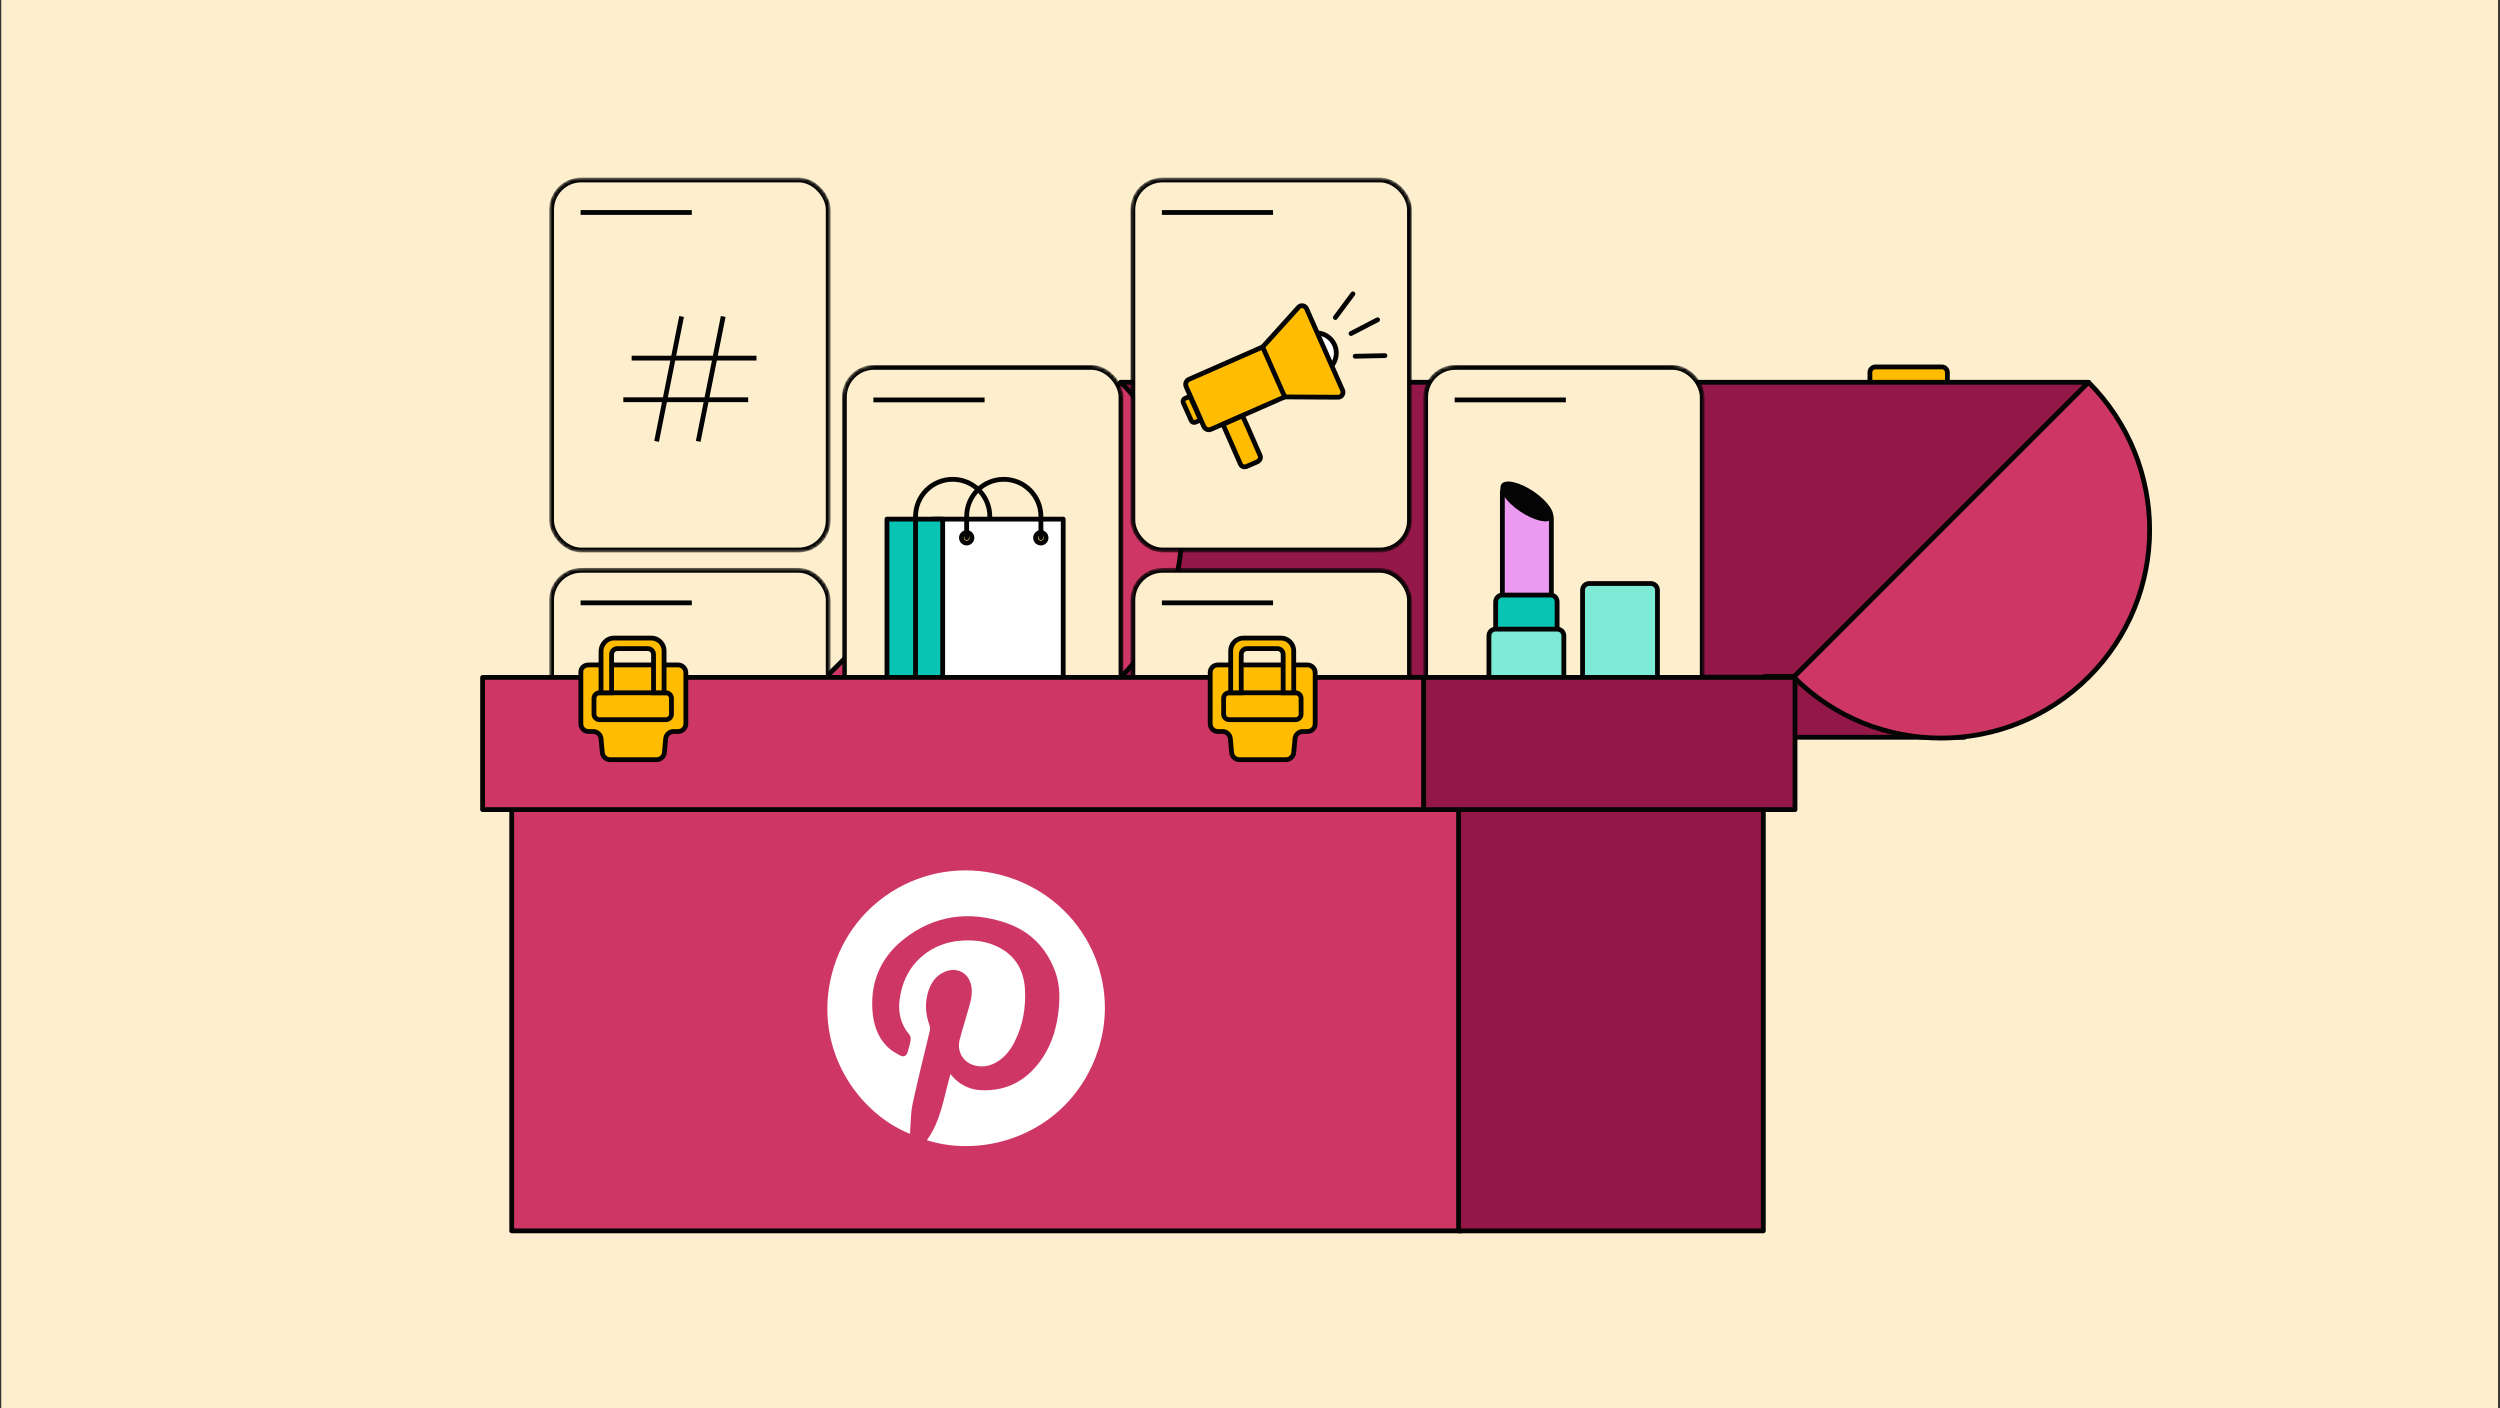 <svg xmlns="http://www.w3.org/2000/svg" width="781" height="440" viewBox="0 0 781 440" fill="none"><rect x="0" y="0" width="781" height="440" fill="#333333" stroke="none"/><rect width="780" height="440" transform="translate(0.392)" fill="#FDEFCD"></rect><path d="M584.161 116.326V121.326C584.161 122.226 584.961 123.026 585.861 123.026H606.661C607.561 123.026 608.361 122.226 608.361 121.326V116.326C608.361 115.426 607.561 114.626 606.661 114.626H585.861C584.961 114.626 584.161 115.426 584.161 116.326Z" fill="#FFBC00" stroke="#040404" stroke-width="1.5" stroke-miterlimit="10"></path><path d="M652.461 119.426H350.161L258.461 211.726L560.361 211.526L652.461 119.426Z" fill="#931847" stroke="#040404" stroke-width="1.5" stroke-miterlimit="10" stroke-linecap="round" stroke-linejoin="round"></path><path d="M258.061 211.526C283.461 236.926 324.661 236.926 350.161 211.526C375.561 186.126 375.561 144.926 350.161 119.426L258.061 211.526Z" fill="#CE3665" stroke="#040404" stroke-width="1.5" stroke-miterlimit="10" stroke-linecap="round" stroke-linejoin="round"></path><path d="M613.661 230.326H549.961L551.272 211.317L561.167 211.317L613.661 230.326Z" fill="#931847" stroke="#040404" stroke-width="1.5" stroke-miterlimit="10" stroke-linecap="round" stroke-linejoin="round"></path><path d="M560.361 211.526C585.761 236.926 626.961 236.926 652.461 211.526C677.961 186.126 677.861 144.926 652.461 119.426L560.361 211.526Z" fill="#CE3665" stroke="#040404" stroke-width="1.5" stroke-miterlimit="10" stroke-linecap="round" stroke-linejoin="round"></path><mask id="mask0_2212_307" style="mask-type:alpha" maskUnits="userSpaceOnUse" x="444" y="114" width="89" height="118"><rect x="531.779" y="230.381" width="86.403" height="115.605" rx="9.25" transform="rotate(-180 531.779 230.381)" fill="#FDEFCD" stroke="#040404" stroke-width="1.5"></rect></mask><g mask="url(#mask0_2212_307)"><rect x="531.779" y="230.381" width="86.403" height="115.605" rx="9.25" transform="rotate(-180 531.779 230.381)" fill="#FDEFCD" stroke="#040404" stroke-width="1.5"></rect></g><path d="M454.432 124.933H489.173" stroke="#040404" stroke-width="1.5"></path><mask id="mask1_2212_307" style="mask-type:alpha" maskUnits="userSpaceOnUse" x="263" y="114" width="88" height="118"><rect x="350.194" y="230.381" width="86.403" height="115.605" rx="9.25" transform="rotate(-180 350.194 230.381)" fill="#FDEFCD" stroke="#040404" stroke-width="1.5"></rect></mask><g mask="url(#mask1_2212_307)"><rect x="350.194" y="230.381" width="86.403" height="115.605" rx="9.25" transform="rotate(-180 350.194 230.381)" fill="#FDEFCD" stroke="#040404" stroke-width="1.5"></rect></g><path d="M272.847 124.933H307.588" stroke="#040404" stroke-width="1.5"></path><mask id="mask2_2212_307" style="mask-type:alpha" maskUnits="userSpaceOnUse" x="353" y="55" width="89" height="118"><rect x="440.313" y="171.829" width="86.403" height="115.605" rx="9.25" transform="rotate(-180 440.313 171.829)" fill="#FDEFCD" stroke="#040404" stroke-width="1.5"></rect></mask><g mask="url(#mask2_2212_307)"><rect x="440.313" y="171.829" width="86.403" height="115.605" rx="9.25" transform="rotate(-180 440.313 171.829)" fill="#FDEFCD" stroke="#040404" stroke-width="1.5"></rect></g><path d="M362.966 66.38H397.706" stroke="#040404" stroke-width="1.5"></path><mask id="mask3_2212_307" style="mask-type:alpha" maskUnits="userSpaceOnUse" x="171" y="55" width="89" height="118"><rect x="258.728" y="171.829" width="86.403" height="115.605" rx="9.25" transform="rotate(-180 258.728 171.829)" fill="#FDEFCD" stroke="#040404" stroke-width="1.5"></rect></mask><g mask="url(#mask3_2212_307)"><rect x="258.728" y="171.829" width="86.403" height="115.605" rx="9.25" transform="rotate(-180 258.728 171.829)" fill="#FDEFCD" stroke="#040404" stroke-width="1.5"></rect></g><path d="M181.381 66.38H216.121" stroke="#040404" stroke-width="1.5"></path><mask id="mask4_2212_307" style="mask-type:alpha" maskUnits="userSpaceOnUse" x="353" y="177" width="89" height="118"><rect x="440.313" y="293.779" width="86.403" height="115.605" rx="9.25" transform="rotate(-180 440.313 293.779)" fill="#FDEFCD" stroke="#040404" stroke-width="1.5"></rect></mask><g mask="url(#mask4_2212_307)"><rect x="440.313" y="293.779" width="86.403" height="115.605" rx="9.25" transform="rotate(-180 440.313 293.779)" fill="#FDEFCD" stroke="#040404" stroke-width="1.5"></rect></g><path d="M362.966 188.33H397.706" stroke="#040404" stroke-width="1.5"></path><mask id="mask5_2212_307" style="mask-type:alpha" maskUnits="userSpaceOnUse" x="171" y="177" width="89" height="118"><rect x="258.728" y="293.779" width="86.403" height="115.605" rx="9.25" transform="rotate(-180 258.728 293.779)" fill="#FDEFCD" stroke="#040404" stroke-width="1.5"></rect></mask><g mask="url(#mask5_2212_307)"><rect x="258.728" y="293.779" width="86.403" height="115.605" rx="9.25" transform="rotate(-180 258.728 293.779)" fill="#FDEFCD" stroke="#040404" stroke-width="1.5"></rect></g><path d="M181.381 188.33H216.121" stroke="#040404" stroke-width="1.5"></path><path d="M309.216 167.946V161.334C309.216 154.927 304.022 149.737 297.619 149.737C291.211 149.737 286.021 154.931 286.021 161.334V167.946" stroke="#040404" stroke-width="1.5" stroke-linecap="round" stroke-linejoin="round"></path><path d="M291.407 220H332.146V162.174H291.407V220Z" fill="white" stroke="#040404" stroke-width="1.5" stroke-linecap="round" stroke-linejoin="round"></path><path d="M277.087 220H294.494V162.174H277.087V220Z" fill="#08C4B2" stroke="#040404" stroke-width="1.5" stroke-linecap="round" stroke-linejoin="round"></path><path d="M301.986 169.645C302.89 169.645 303.623 168.912 303.623 168.008C303.623 167.104 302.89 166.37 301.986 166.37C301.082 166.37 300.349 167.104 300.349 168.008C300.349 168.912 301.082 169.645 301.986 169.645Z" fill="#FFE16E" stroke="#040404" stroke-width="1.5" stroke-linecap="round" stroke-linejoin="round"></path><path d="M325.149 169.645C326.054 169.645 326.787 168.912 326.787 168.008C326.787 167.104 326.054 166.37 325.149 166.37C324.245 166.37 323.512 167.104 323.512 168.008C323.512 168.912 324.245 169.645 325.149 169.645Z" fill="#FFE16E" stroke="#040404" stroke-width="1.5" stroke-linecap="round" stroke-linejoin="round"></path><path d="M286.021 161.335V219.917" stroke="#040404" stroke-width="1.5" stroke-linecap="round" stroke-linejoin="round"></path><path d="M325.177 167.946V161.334C325.177 154.927 319.983 149.737 313.58 149.737C307.172 149.737 301.982 154.931 301.982 161.334V167.946" stroke="#040404" stroke-width="1.5" stroke-linecap="round" stroke-linejoin="round"></path><path d="M469.342 153.643V184.992C469.342 186.192 470.242 187.092 471.442 187.092H482.542C483.742 187.092 484.642 186.192 484.642 184.992V161.893C484.642 161.293 484.342 160.693 483.892 160.243L472.792 151.993C471.142 150.943 469.342 151.993 469.342 153.643Z" fill="#EC9AF1" stroke="#040404" stroke-width="1.5"></path><path d="M469.342 185.892H484.341C485.541 185.892 486.441 186.792 486.441 187.992V196.092C486.441 197.292 485.541 198.192 484.341 198.192H469.342C468.142 198.192 467.242 197.292 467.242 196.092V187.992C467.242 186.792 468.292 185.892 469.342 185.892Z" fill="#08C4B2" stroke="#040404" stroke-width="1.5"></path><path d="M467.242 196.542H486.441C487.641 196.542 488.541 197.442 488.541 198.642V237.941C488.541 239.141 487.641 240.041 486.441 240.041H467.242C466.042 240.041 465.142 239.141 465.142 237.941V198.642C465.142 197.442 466.042 196.542 467.242 196.542Z" fill="#7DEAD5" stroke="#040404" stroke-width="1.5"></path><path d="M496.491 182.292H515.691C516.891 182.292 517.791 183.192 517.791 184.392V237.642C517.791 238.842 516.891 239.742 515.691 239.742H496.491C495.291 239.742 494.391 238.842 494.391 237.642V184.392C494.391 183.192 495.291 182.292 496.491 182.292Z" fill="#7DEAD5" stroke="#040404" stroke-width="1.5"></path><path d="M159.861 245.426H456.561V384.526H159.861V245.426Z" fill="#CE3665" stroke="#040404" stroke-width="1.5" stroke-miterlimit="10" stroke-linecap="round" stroke-linejoin="round"></path><path d="M150.761 211.626H444.861V252.926H150.761V211.626Z" fill="#CE3665" stroke="#040404" stroke-width="1.5" stroke-miterlimit="10" stroke-linecap="round" stroke-linejoin="round"></path><path d="M380.461 207.726H408.461C409.761 207.726 410.861 208.826 410.861 210.126V226.126C410.861 227.426 409.761 228.526 408.461 228.526H406.961C405.761 228.526 404.661 229.526 404.561 230.726L404.161 235.126C404.061 236.326 402.961 237.326 401.761 237.326H387.161C385.961 237.326 384.861 236.326 384.761 235.126L384.361 230.726C384.261 229.526 383.161 228.526 381.961 228.526H380.461C379.161 228.526 378.061 227.426 378.061 226.126V210.126C378.061 208.726 379.161 207.726 380.461 207.726Z" fill="#FFBC00" stroke="#040404" stroke-width="1.5" stroke-miterlimit="10"></path><path d="M382.261 218.126V223.126C382.261 224.026 383.061 224.826 383.961 224.826H404.761C405.661 224.826 406.461 224.026 406.461 223.126V218.126C406.461 217.226 405.661 216.426 404.761 216.426H383.961C382.961 216.426 382.261 217.226 382.261 218.126Z" fill="#FFBC00" stroke="#040404" stroke-width="1.5" stroke-miterlimit="10"></path><path d="M388.461 199.326H400.161C402.361 199.326 404.161 201.126 404.161 203.326V216.426H400.861V204.426C400.861 203.426 400.061 202.626 399.061 202.626H389.561C388.561 202.626 387.761 203.426 387.761 204.426V216.426H384.461V203.326C384.461 201.126 386.261 199.326 388.461 199.326Z" fill="#FFBC00" stroke="#040404" stroke-width="1.5" stroke-miterlimit="10"></path><path d="M183.861 207.726H211.861C213.161 207.726 214.261 208.826 214.261 210.126V226.126C214.261 227.426 213.161 228.526 211.861 228.526H210.361C209.161 228.526 208.061 229.526 207.961 230.726L207.561 235.126C207.461 236.326 206.361 237.326 205.161 237.326H190.561C189.361 237.326 188.261 236.326 188.161 235.126L187.761 230.726C187.661 229.526 186.561 228.526 185.361 228.526H183.861C182.561 228.526 181.461 227.426 181.461 226.126V210.126C181.361 208.726 182.461 207.726 183.861 207.726Z" fill="#FFBC00" stroke="#040404" stroke-width="1.5" stroke-miterlimit="10"></path><path d="M185.561 218.126V223.126C185.561 224.026 186.361 224.826 187.261 224.826H208.061C208.961 224.826 209.761 224.026 209.761 223.126V218.126C209.761 217.226 208.961 216.426 208.061 216.426H187.261C186.361 216.426 185.561 217.226 185.561 218.126Z" fill="#FFBC00" stroke="#040404" stroke-width="1.5" stroke-miterlimit="10"></path><path d="M191.761 199.326H203.461C205.661 199.326 207.461 201.126 207.461 203.326V216.426H204.161V204.426C204.161 203.426 203.361 202.626 202.361 202.626H192.861C191.861 202.626 191.061 203.426 191.061 204.426V216.426H187.761V203.326C187.861 201.126 189.661 199.326 191.761 199.326Z" fill="#FFBC00" stroke="#040404" stroke-width="1.5" stroke-miterlimit="10"></path><path d="M403.155 123.195L378.355 134.095C377.455 134.495 376.455 134.095 376.055 133.195L370.555 120.795C370.155 119.895 370.555 118.895 371.455 118.495L396.255 107.595L403.155 123.195Z" fill="#FFBC00" stroke="#040404" stroke-width="1.5" stroke-miterlimit="10"></path><path d="M411.155 116.595C414.634 116.595 417.455 113.775 417.455 110.295C417.455 106.816 414.634 103.995 411.155 103.995C407.675 103.995 404.855 106.816 404.855 110.295C404.855 113.775 407.675 116.595 411.155 116.595Z" fill="white" stroke="#040404" stroke-width="1.5" stroke-miterlimit="10"></path><path d="M418.055 124.095L401.355 123.995L394.455 108.395L405.655 95.996C406.355 95.195 407.655 95.395 408.155 96.395L419.455 121.995C419.855 122.995 419.055 124.095 418.055 124.095Z" fill="#FFBC00" stroke="#040404" stroke-width="1.5" stroke-miterlimit="10"></path><path d="M375.055 131.195L373.455 131.895C372.955 132.095 372.355 131.895 372.155 131.395L369.655 125.795C369.455 125.295 369.655 124.695 370.155 124.495L371.755 123.795L375.055 131.195Z" fill="#FFBC00" stroke="#040404" stroke-width="1.5" stroke-miterlimit="10"></path><path d="M422.055 104.195L430.355 99.895" stroke="#040404" stroke-width="1.5" stroke-miterlimit="10" stroke-linecap="round" stroke-linejoin="round"></path><path d="M423.355 111.295L432.655 111.095" stroke="#040404" stroke-width="1.5" stroke-miterlimit="10" stroke-linecap="round" stroke-linejoin="round"></path><path d="M417.155 99.195L422.655 91.796" stroke="#040404" stroke-width="1.5" stroke-miterlimit="10" stroke-linecap="round" stroke-linejoin="round"></path><path d="M393.655 142.295L389.755 133.395L388.155 129.895L382.055 132.595L383.655 136.195L387.555 145.095C387.855 145.695 388.555 145.995 389.255 145.795L392.955 144.195C393.655 143.695 393.955 142.995 393.655 142.295Z" fill="#FFBC00" stroke="#040404" stroke-width="1.5" stroke-miterlimit="10"></path><path d="M212.926 98.876L205.126 137.876" stroke="#040404" stroke-width="1.5" stroke-miterlimit="10"></path><path d="M225.926 98.876L218.126 137.876" stroke="#040404" stroke-width="1.5" stroke-miterlimit="10"></path><path d="M236.326 111.876H197.326" stroke="#040404" stroke-width="1.5" stroke-miterlimit="10"></path><path d="M233.726 124.876H194.726" stroke="#040404" stroke-width="1.5" stroke-miterlimit="10"></path><path d="M284.326 354.231C268.21 347.845 253.913 327.805 259.821 304.448C265.913 280.374 290.97 266.389 314.86 273.97C338.933 281.605 351.347 307.461 342.112 330.671C332.768 354.157 307.84 362.05 289.555 356.197C294.029 350.041 294.856 342.616 296.924 335.532C297.438 336.111 297.852 336.662 298.357 337.131C300.654 339.263 303.411 340.448 306.507 340.577C314.887 340.935 321.2 337.25 325.748 330.377C328.798 325.765 330.223 320.583 330.756 315.134C331.132 311.348 331.05 307.599 329.791 303.961C327.108 296.215 321.824 290.84 314.143 288.267C302.758 284.454 291.889 285.869 282.351 293.394C275.423 298.861 272.023 306.267 272.519 315.207C272.777 319.746 274.017 323.991 277.454 327.235C278.519 328.237 279.843 328.99 281.147 329.697C282.36 330.35 283.233 329.872 283.591 328.54C283.913 327.354 284.281 326.178 284.474 324.975C284.556 324.433 284.464 323.67 284.134 323.275C280.274 318.727 280.348 313.553 281.892 308.27C284.281 300.148 291.282 294.653 299.745 293.909C303.475 293.587 307.123 293.844 310.587 295.278C316.642 297.786 319.812 302.472 320.189 308.941C320.52 314.628 319.601 320.132 317.046 325.287C315.742 327.915 314.014 330.221 311.441 331.756C309.374 332.987 307.151 333.465 304.789 332.932C300.958 332.068 298.807 328.586 299.818 324.727C300.709 321.308 301.794 317.945 302.749 314.546C303.337 312.432 303.861 310.292 303.448 308.068C302.676 303.896 298.927 301.912 295.031 303.63C292.192 304.889 290.685 307.269 289.867 310.135C288.912 313.498 289.15 316.852 290.317 320.123C290.565 320.812 290.611 321.428 290.437 322.154C288.617 329.734 286.725 337.296 285.089 344.913C284.501 347.624 284.556 350.472 284.326 353.266C284.308 353.578 284.326 353.891 284.326 354.231Z" fill="white"></path><path d="M455.661 245.426H550.861V384.526H455.661V245.426Z" fill="#931847" stroke="#040404" stroke-width="1.5" stroke-miterlimit="10" stroke-linecap="round" stroke-linejoin="round"></path><path d="M444.761 211.626H560.761V252.926H444.761V211.626Z" fill="#931847" stroke="#040404" stroke-width="1.5" stroke-miterlimit="10" stroke-linecap="round" stroke-linejoin="round"></path><ellipse cx="476.992" cy="156.653" rx="3.764" ry="9.603" transform="rotate(-55.93 476.992 156.653)" fill="#040404"></ellipse></svg>